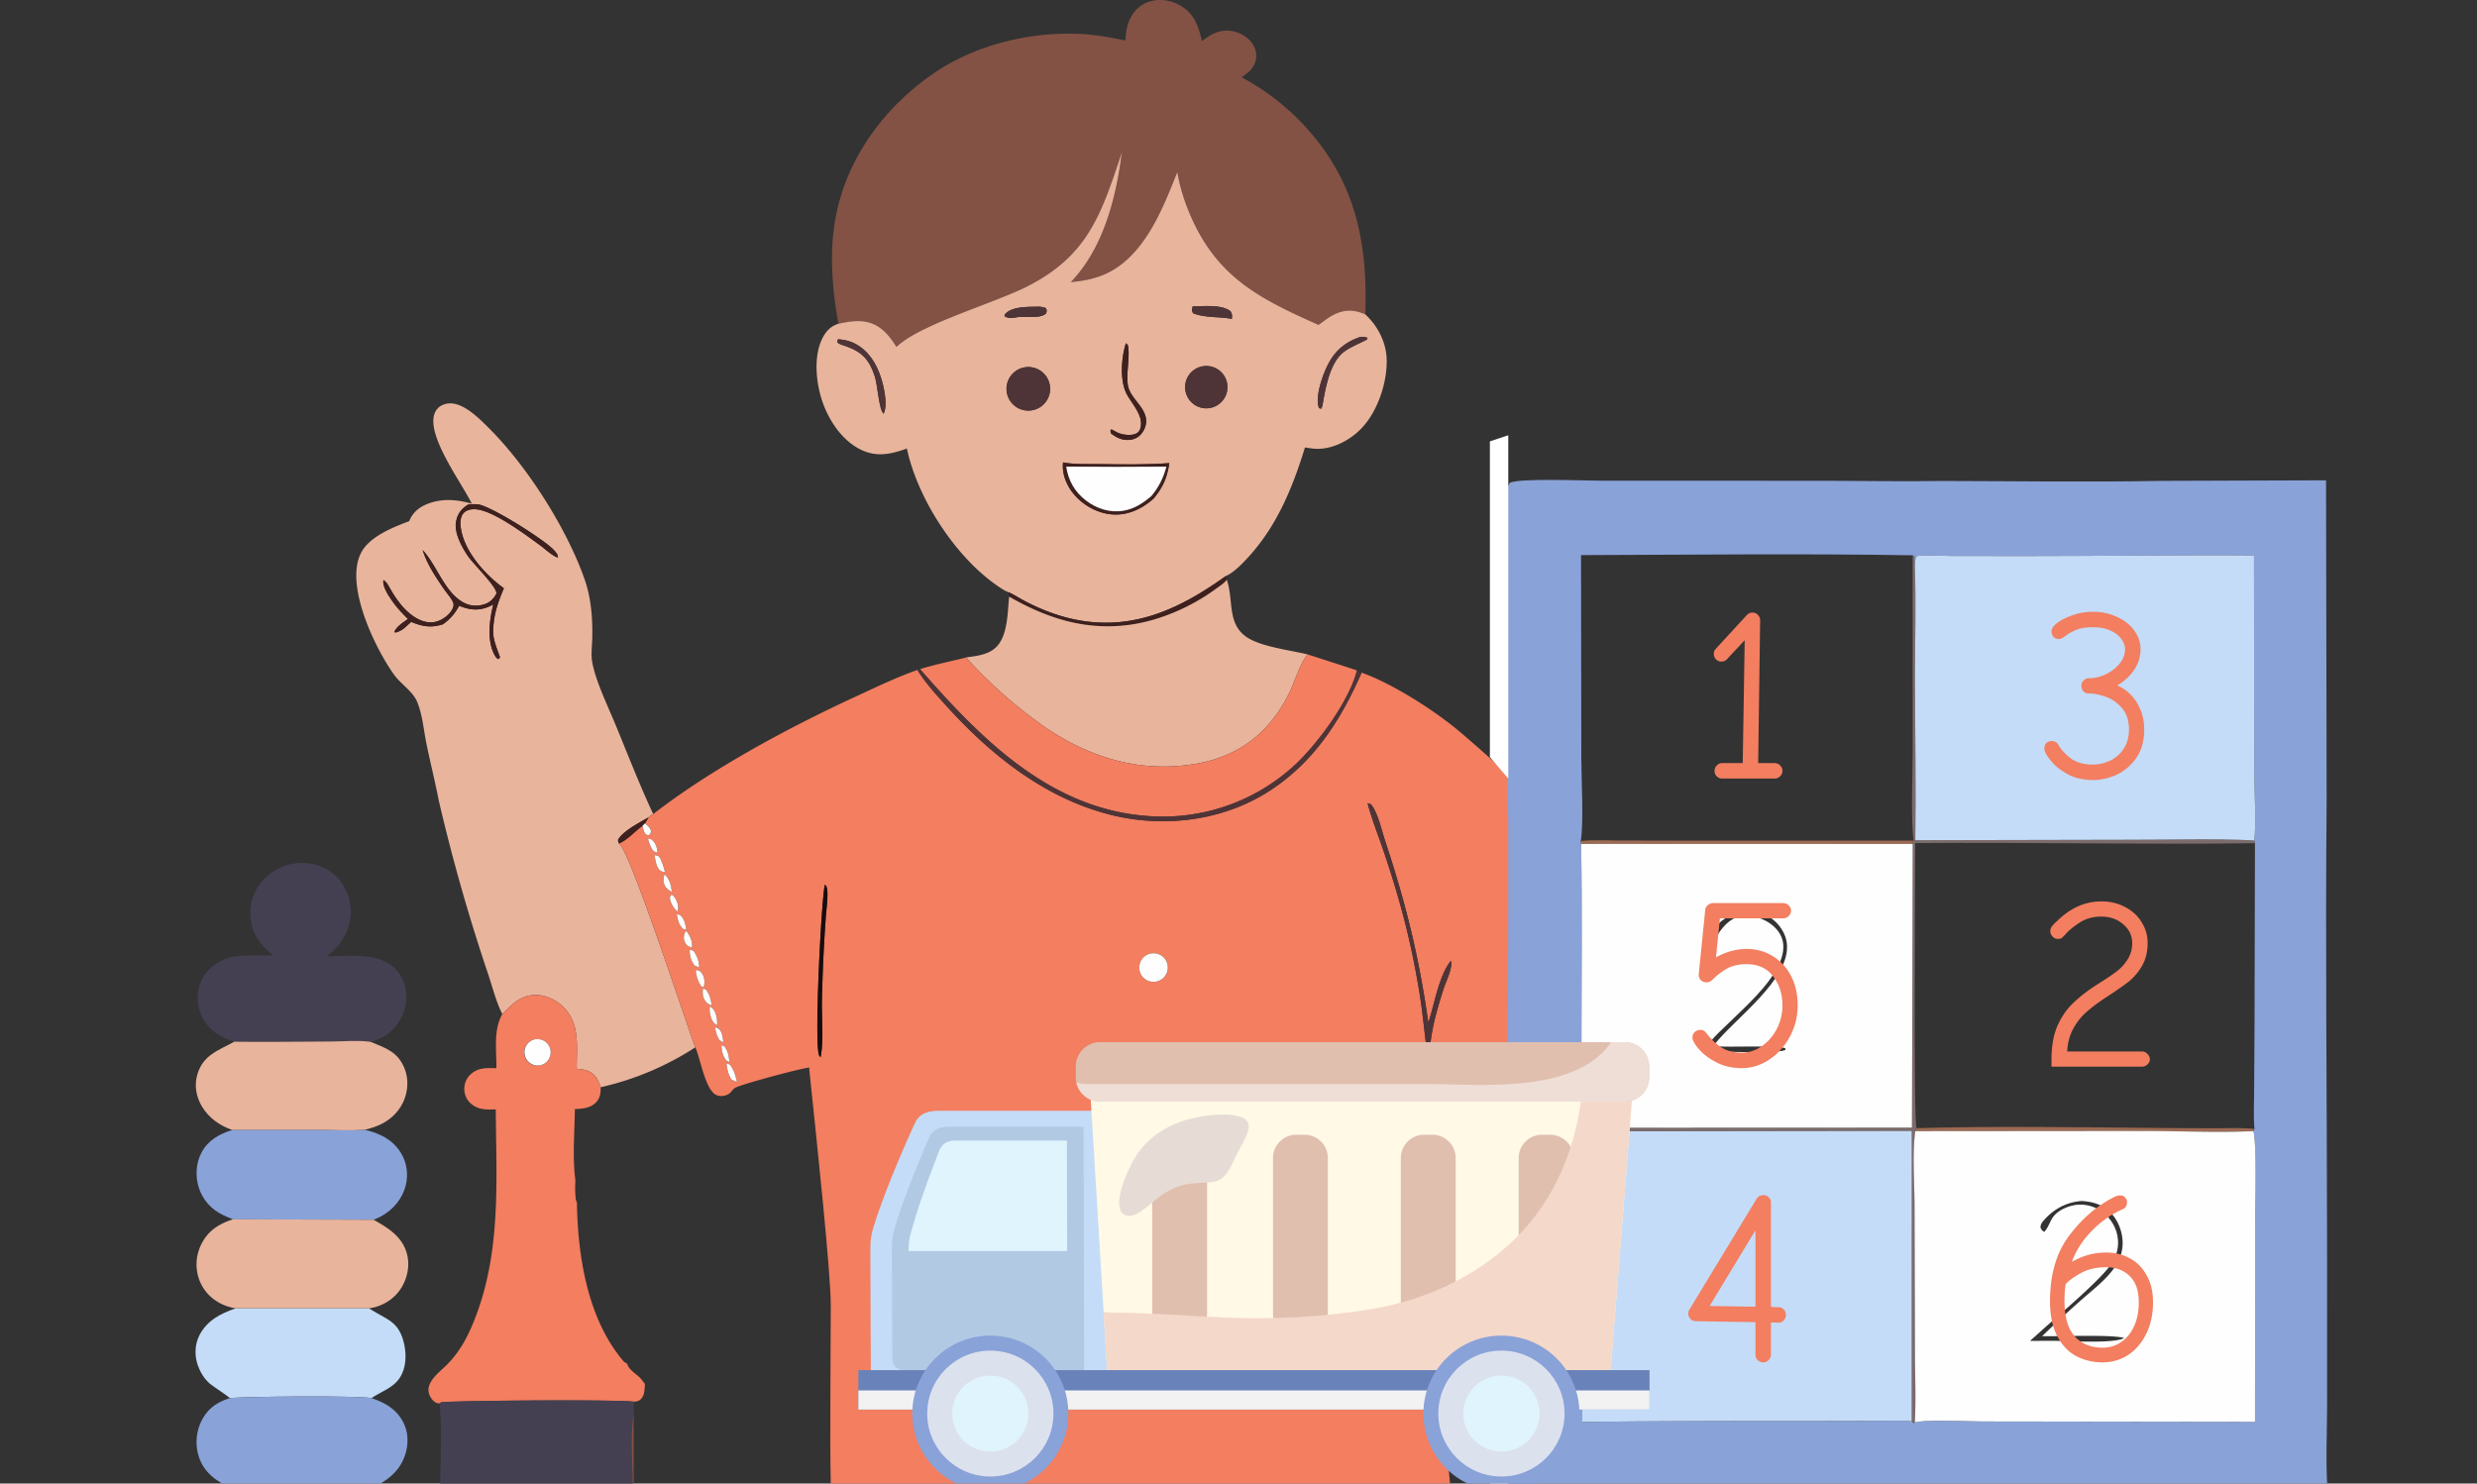 <svg width="404" height="242" fill="none" xmlns="http://www.w3.org/2000/svg"><rect width="100%" height="100%" fill="#333333" stroke="none"/><g clip-path="url(#a)"><path d="M222.677 51.277c-1.566-.669-2.969-.847-4.579-.193-1.116.453-2.069 1.208-3.03 1.917-10.171-4.503-17.143-8.13-21.438-19.17a30.466 30.466 0 0 1-1.607-5.77c-2.393 6.058-5.457 13.96-11.937 16.721-1.721.734-3.563 1.082-5.421 1.228 5.316-5.538 7.383-13.729 8.318-21.16-3.36 10.055-5.491 16.917-15.64 21.976-5.414 2.698-17.391 6.133-21.127 9.77-1.113-1.797-2.451-3.466-4.602-4.016-1.646-.42-3.254-.108-4.875.233-1.017-5.779-1.532-11.824-.393-17.62 1.903-9.685 8.154-18.012 16.269-23.45 6.743-4.52 15.693-6.636 23.759-6.199 2.428.132 4.788.583 7.167 1.054.107-1.3.226-2.467.835-3.652.691-1.344 1.804-2.342 3.276-2.742 1.701-.462 3.555-.118 5.039.81 2.208 1.381 2.767 3.319 3.359 5.693 1.431-1.126 2.846-1.917 4.732-1.661 1.329.18 2.619.895 3.415 1.984.548.75.81 1.661.654 2.585-.246 1.456-1.206 2.196-2.343 2.992a39.055 39.055 0 0 1 10.272 7.927c8.26 8.938 10.332 18.968 9.897 30.743Z" fill="#835245"/><path d="M215.064 52.999c.962-.71 1.914-1.465 3.03-1.918 1.61-.653 3.013-.475 4.579.194 2.021 1.86 3.406 4.524 3.492 7.294.121 3.825-1.473 8.592-4.166 11.364-1.783 1.834-4.439 3.257-7.041 3.282-.708.006-1.422-.115-2.12-.224-2.024 6.618-4.624 12.935-9.41 18.079-.933 1.002-2.062 2.17-3.289 2.801-.076.04-.155.072-.232.109-7.127 5.102-14.524 8.733-23.542 7.267-3.146-.512-6.177-1.625-9.002-3.085-.964-.499-1.888-1.115-2.871-1.566-.335-.099-.664-.29-.959-.475-7.32-4.584-13.837-14.574-15.621-22.952-2.612.925-4.911 1.455-7.542.166-3.029-1.483-5.203-4.77-6.258-7.889-1.032-3.05-1.467-7.418.076-10.367.59-1.128 1.338-1.868 2.547-2.268 1.621-.342 3.229-.654 4.875-.233 2.151.55 3.49 2.219 4.602 4.015 3.736-3.636 15.713-7.072 21.128-9.77 10.149-5.059 12.28-11.921 15.639-21.975-.935 7.43-3.002 15.621-8.318 21.16 1.858-.146 3.7-.495 5.422-1.228 6.479-2.76 9.543-10.663 11.936-16.72a30.464 30.464 0 0 0 1.607 5.768c4.295 11.04 11.268 14.668 21.438 19.171Zm-45.688-2.974c-1.539.043-4.132-.088-5.335 1.093-.197.193-.152.186-.215.462.721.425 1.236.306 2.017.174l.154-.021c1.345-.17 3.569.32 4.623-.6.126-.466.149-.463-.063-.893a3.585 3.585 0 0 0-1.181-.215Zm25.147-.054c-.114.553-.22.643.064 1.122 1.858.782 4.315.529 6.327.93.051-.615.076-.714-.211-1.253-1.469-1.15-4.356-.799-6.18-.799Zm27.326 4.997c-2.436.805-4.15 2.265-5.307 4.582-.83 1.662-2.021 5.006-1.484 6.824.021.071.057.138.086.207l.35.09.182-.422c.469-2.707 1.162-7.172 3.597-8.91 1.117-.798 2.51-1.34 3.731-1.978l.013-.26c-.424-.16-.718-.157-1.168-.133Zm-85.168.367-.139.464c.336.388.789.458 1.254.618 2.768.952 3.947 2.171 4.865 4.933.481 1.448.669 5.35 1.434 6.14.63-1.042.229-3.433-.05-4.602-.633-2.657-1.887-5.292-4.35-6.7-.95-.543-1.934-.767-3.014-.853Zm46.948.652c-.739 2.333-1.028 6.129.158 8.333.859 1.597 2.735 3.476 2.234 5.452-.116.456-.297.734-.715.946-.768.388-2.103.226-2.867-.085-.227-.092-.437-.213-.651-.327l-.317-.166-.2-.113-.171.22.117.468c1.002.743 1.935 1.19 3.217 1.01a2.735 2.735 0 0 0 1.844-1.123c.502-.688.778-1.589.614-2.437-.408-2.116-2.752-3.38-2.97-5.573-.199-1.984.33-4.107.092-6.02-.04-.317-.148-.404-.385-.585Zm12.497 3.77a3.453 3.453 0 1 0 1.34 6.774 3.453 3.453 0 0 0-1.34-6.774Zm-29.009.164a3.555 3.555 0 1 0 1.194 7.01 3.555 3.555 0 0 0-1.194-7.01Zm6.259 15.51c-.197 1.793.513 3.616 1.624 5.01 1.497 1.88 3.801 3.214 6.205 3.458 2.455.249 4.743-.707 6.592-2.27.128-.108.255-.218.381-.33 1.535-1.879 2.173-3.361 2.534-5.754-3.829.279-7.694.21-11.53.16-1.845-.025-3.993.08-5.806-.274Z" fill="#E9B49C"/><path d="M165.849 51.752c-.78.133-1.296.252-2.017-.173.063-.276.018-.27.215-.462 1.204-1.18 3.796-1.05 5.336-1.094.443.01.762.073 1.181.216.211.43.189.427.062.893-1.054.92-3.277.43-4.622.6l-.155.02ZM200.922 52.025c-2.012-.402-4.469-.148-6.327-.93-.283-.48-.177-.57-.064-1.123 1.824 0 4.711-.351 6.181.8.287.539.262.637.21 1.253ZM215.678 66.25l-.182.422-.35-.09c-.029-.07-.065-.136-.086-.207-.537-1.818.654-5.162 1.484-6.824 1.158-2.317 2.871-3.777 5.307-4.582.45-.024.744-.027 1.168.133l-.013.26c-1.221.638-2.614 1.18-3.731 1.978-2.435 1.738-3.128 6.203-3.597 8.91ZM144.1 67.49c-.765-.79-.952-4.69-1.434-6.139-.917-2.762-2.097-3.98-4.865-4.933-.464-.16-.918-.23-1.254-.618l.139-.464c1.081.086 2.065.31 3.014.853 2.463 1.408 3.717 4.043 4.351 6.7.278 1.17.679 3.56.049 4.602Z" fill="#4F3437"/><path d="m181.219 70.72-.117-.469.17-.22c.067.038.134.077.201.113.105.057.212.11.317.166.214.115.424.236.651.328.764.31 2.099.473 2.867.084.418-.211.599-.49.714-.945.502-1.976-1.374-3.855-2.233-5.452-1.186-2.204-.897-6-.158-8.333.237.18.345.268.385.584.238 1.913-.291 4.037-.093 6.021.219 2.192 2.563 3.457 2.971 5.573.164.848-.112 1.748-.614 2.436a2.735 2.735 0 0 1-1.844 1.123c-1.282.181-2.215-.266-3.217-1.01Z" fill="#3E201E"/><path d="M197.449 66.537a3.454 3.454 0 1 1-1.287-6.786 3.454 3.454 0 0 1 1.287 6.786ZM168.34 66.93a3.555 3.555 0 1 1-1.231-7.003 3.555 3.555 0 0 1 1.231 7.003Z" fill="#4F3437"/><path d="M71.55 130.521c-.593-3.048-1.348-6.056-1.978-9.094-.466-2.255-.664-4.902-1.572-7.023-.694-1.622-2.636-2.847-3.675-4.275-3.12-4.284-8.628-15.502-5.049-20.585 1.575-2.238 4.989-3.6 7.461-4.524.59-1.428 1.573-2.27 3.017-2.831 2.39-.93 4.8-.712 7.206-.021-1.684-3.441-7.349-10.972-6.106-14.636a2.405 2.405 0 0 1 1.38-1.492c.969-.406 1.987-.257 2.923.164 1.725.777 3.267 2.319 4.59 3.636 6.2 6.173 12.724 16.386 15.616 24.696 1.054 3.029 1.294 6.259 1.24 9.447-.022 1.297-.241 2.775-.007 4.053.569 3.113 2.593 7.244 3.832 10.26 1.982 4.822 3.903 9.771 6.108 14.49-.229.148-.57.314-.741.536-1.364.795-4.301 2.267-5.01 3.71l.161.563c1.825 1.213 10.6 28.306 12.452 33.254a47.432 47.432 0 0 1-15.43 6.505c-.214-.683-.456-1.308-.931-1.858-.777-.9-1.847-1.05-2.966-1.163-.046-3.388.577-7.078-1.926-9.799-1.2-1.303-2.944-2.225-4.74-2.228-2.469-.004-3.855 1.497-5.478 3.107-1.027-2.007-1.627-4.508-2.363-6.663a301.849 301.849 0 0 1-8.015-28.229Zm4.79-48.213c-1.05.67-1.637 1.383-1.928 2.622-.432 1.845.87 4.228 1.877 5.735.875 1.308 4.632 4.91 4.694 6.12-.397.809-1.055 1.482-1.928 1.768-1.182.386-2.35.327-3.453-.268-3.112-1.679-4.306-6.025-6.67-8.566.026.082.05.165.078.247.713 2.168 2.128 4.274 3.418 6.143.451.653 1.122 1.393 1.445 2.091.185.398.1.783-.092 1.161-.48.944-1.66 1.807-2.68 2.054-1.222.296-2.397-.079-3.435-.734-1.563-.988-2.67-2.442-3.636-3.986-.15-.24-.923-1.664-1.07-1.73-.117-.051-.256-.002-.384-.003l.321-.077-.359-.276c-.187.986.724 2.39 1.282 3.21.791 1.164 1.712 2.176 2.727 3.147-.802.59-1.861 1.194-2.242 2.142.366.134.652-.064.997-.231.487-.234.842-.594 1.233-.954l.526-.478c1.845.754 3.204 1.006 5.166.396 1.249-.874 1.916-1.708 2.671-3.023 1.625.654 3.047.86 4.705.189.29-.121.573-.253.852-.397-.615 2.451-1.08 5.913.23 8.261.192.346.26.471.623.651l.248-.297c-.439-1.289-1.133-2.811-1.119-4.17.03-2.659.718-4.663 1.75-7.095-3.024-2.198-6.403-5.911-7.006-9.72-.123-.78-.164-1.784.347-2.447.436-.566 1.19-.739 1.868-.728 2.913.046 8.317 4.162 10.766 5.94.813.591 1.904 1.67 2.832 1.943.043-.446-.252-.74-.527-1.081-1.304-1.617-10.401-7.35-12.496-7.59-.531-.06-1.1-.039-1.63.031Z" fill="#E9B49C"/><path d="M188.186 81.298c-.126.112-.253.222-.381.33-1.849 1.562-4.137 2.518-6.592 2.27-2.404-.244-4.707-1.578-6.205-3.459-1.111-1.394-1.82-3.216-1.624-5.01 1.813.356 3.961.25 5.806.274 3.836.05 7.701.12 11.53-.159-.361 2.393-.999 3.875-2.534 5.754Zm-14.285-5.189c.323 2.259 1.39 4.128 3.209 5.53 1.734 1.337 3.932 2.046 6.116 1.673 1.833-.313 3.187-1.232 4.571-2.395 1.211-1.486 1.949-2.939 2.441-4.798-5.445.051-10.891.048-16.337-.01Z" fill="#3E201E"/><path d="M187.798 80.916c-1.383 1.164-2.738 2.083-4.57 2.396-2.185.373-4.382-.336-6.116-1.673-1.82-1.402-2.887-3.272-3.21-5.53 5.446.058 10.892.061 16.338.01-.492 1.86-1.23 3.312-2.442 4.797Z" fill="#FEFEFE"/><path d="M245.35 126.374c.35-3.813.065-7.878.061-11.718l-.018-23.122c0-3.382-.317-7.12.106-10.466.108-.86.281-1.59.756-2.317 1.59-.783 12.407-.334 14.995-.335l37.006.012c6.194.028 12.399.122 18.592.031 11.868.018 23.787.21 35.65-.018l26.882-.09.099 52.181c-.225 24.021.05 48.066.066 72.089l.006 26.479c0 4.464-.24 9.062.043 13.51-1.928.754-31.843.197-36.128.196l-68.717-.031-19.552.029c-3.204.011-6.784.329-9.947-.094-.034-4.232-.026-8.464.023-12.695.221-1.474.229-3.071.094-4.555l.043-.531c.065-.851.245-1.779-.077-2.586-.508-.435-.827-.343-1.483-.379l-.057-.148c.547-.018.988-.031 1.504-.244.479-1.75-.022-6.141-.042-8.132l-.064-17.312-.065-.194-.636-.195c.207-.007.395-.067.595-.116.332-.599.197-1.235.146-1.89l.084-.372.044-3.917-.467-.393.343-.278c.164-.909.058-1.73-.037-2.638-.116-13.049.037-26.105.067-39.155l-.02-12.44c-.011-2.704-.124-5.472.105-8.166Zm66.604-35.794c-18.015-.293-36.068-.085-54.086-.028l.046 33.1c.003 3.167.42 10.864-.098 13.537l.069.472c.193 10.648.063 21.32.057 31.97-.003 4.576-.391 9.582.065 14.107.514.361 1.333.226 1.942.23-.677.027-1.724-.07-2.315.256.268.313.105.205.487.33-.233.568-.117 43.181-.044 47.385 12.356-.113 24.712-.159 37.069-.137l10.866-.026c1.9-.001 3.925-.13 5.807.083l.31.29.177-.123c2.236-.509 9.149-.124 11.895-.146l43.593.059.023-32.644c-.003-3.377.294-11.863-.269-14.783l.158-.353c-.178-1.969-.067-4.034-.056-6.013l.067-10.687.071-29.906-.146-.462c.397-1.538.021-9.32.018-11.436l-.034-35.056c-12.459-.098-24.942.11-37.405.105l-11.956-.014c-1.827-.008-3.824-.225-5.629.019-.374.532-.291.993-.324 1.635l-.085-1.596-.273-.168Z" fill="#89A2D8"/><path d="M68.93 89.723c2.364 2.541 3.559 6.887 6.67 8.566 1.103.595 2.271.654 3.454.268.873-.285 1.53-.959 1.927-1.767-.061-1.212-3.819-4.812-4.693-6.12-1.007-1.507-2.31-3.891-1.877-5.736.29-1.239.877-1.951 1.928-2.622a6.819 6.819 0 0 1 1.63-.03c2.095.24 11.192 5.973 12.496 7.589.275.341.57.636.528 1.08-.929-.272-2.02-1.35-2.832-1.941-2.45-1.78-7.853-5.895-10.766-5.941-.678-.01-1.432.162-1.868.728-.512.663-.47 1.667-.347 2.448.603 3.808 3.981 7.521 7.005 9.72-1.032 2.431-1.72 4.436-1.75 7.094-.014 1.36.68 2.881 1.12 4.17l-.249.297c-.362-.18-.43-.304-.623-.651-1.31-2.348-.845-5.81-.23-8.261-.278.144-.562.276-.851.397-1.658.671-3.08.465-4.705-.19-.755 1.316-1.423 2.15-2.672 3.024-1.961.61-3.32.358-5.166-.395l-.525.477c-.392.361-.747.72-1.233.955-.345.166-.631.364-.997.23.38-.948 1.44-1.552 2.242-2.142-1.015-.971-1.937-1.983-2.728-3.146-.558-.82-1.469-2.224-1.281-3.21l.359.276-.321.076c.128.001.267-.048.384.004.147.066.919 1.489 1.07 1.73.965 1.543 2.072 2.997 3.636 3.985 1.038.655 2.212 1.03 3.434.734 1.02-.247 2.2-1.11 2.68-2.054.193-.378.277-.762.093-1.16-.323-.699-.995-1.44-1.445-2.092-1.291-1.868-2.706-3.975-3.419-6.143-.027-.082-.051-.165-.077-.247Z" fill="#3E201E"/><path d="m311.957 90.578.273.168.085 1.596c.216 6.107.015 12.267.025 18.381.015 8.773.175 17.565.049 26.337l35.229-.073c6.645.01 13.392-.207 20.026.103l.147.461c-18.47.247-36.952-.181-55.423-.02-.003 5.378-.301 45.692.226 46.507l-.218.474c-.491 3.791-.117 8.374-.112 12.272l.064 23.67c.006 3.828.187 7.758-.019 11.571l-.177.123-.311-.291.002-47.376-53.699.072c-.383-.126-.219-.018-.487-.33.591-.326 1.638-.229 2.315-.257l51.899-.021.127-46.28.133-.536c-.486-3.746-.137-10.624-.149-14.658l-.005-31.893Z" fill="#7C6B6B"/><path d="M312.312 92.341c.033-.641-.05-1.102.325-1.635 1.804-.243 3.802-.026 5.628-.018l11.956.013c12.463.006 24.947-.202 37.406-.104l.033 35.056c.004 2.116.38 9.898-.018 11.436-6.634-.31-13.382-.093-20.027-.103l-35.228.073c.125-8.772-.034-17.564-.049-26.337-.011-6.114.191-12.274-.026-18.38Z" fill="#C4DCF7"/><path d="M164.496 96.597c.984.451 1.907 1.067 2.872 1.566 2.825 1.46 5.855 2.573 9.002 3.085 9.017 1.466 16.415-2.165 23.541-7.267l.179.593c-.445.59-1.208 1.058-1.801 1.494-3.977 2.922-9.081 5.163-13.985 5.841-7.204.996-13.521-1.031-19.71-4.586l-.098-.726Z" fill="#3E201E"/><path d="M200.092 94.574c.038.121.078.242.114.364.995 3.323-.1 7.243 3.613 9.284 2.454 1.349 6.638 1.853 9.438 2.521-.068.092-.137.183-.204.276-1.126 1.579-1.787 3.909-2.627 5.685-3.02 6.38-7.892 10.464-14.873 11.792-9.148 1.741-17.692-.775-25.246-5.977a75.543 75.543 0 0 1-12.745-11.273c1.621-.234 3.352-.383 4.666-1.462 2.186-1.795 2.079-5.866 2.368-8.46 6.188 3.555 12.505 5.581 19.71 4.585 4.904-.678 10.007-2.92 13.984-5.84.593-.437 1.357-.904 1.802-1.495Z" fill="#E9B49C"/><path d="M157.563 107.254a75.498 75.498 0 0 0 12.745 11.272c7.554 5.202 16.097 7.718 25.245 5.978 6.981-1.329 11.853-5.412 14.873-11.793.841-1.775 1.501-4.106 2.627-5.684.067-.094.136-.185.204-.277 2.693.855 5.38 1.724 8.062 2.609-1.262 5.098-6.722 12.469-10.665 15.924a31.74 31.74 0 0 1-23.387 7.838c-16.024-1.116-27.298-12.638-37.209-23.969 2.463-.779 5.004-1.261 7.505-1.898Z" fill="#F37E60"/><path d="M106.54 132.794c9.501-7.375 22.206-14.178 33.098-19.2 3.262-1.504 6.607-3.122 9.993-4.309 1.377 2.228 3.318 4.319 5.084 6.252 7.322 8.019 16.237 14.986 27.005 17.515 8.337 1.958 17.586.8 24.893-3.756 7.505-4.68 11.987-11.62 15.47-19.573 5.087 1.805 12.071 6.279 16.176 9.784 2.491 2.127 5.425 4.679 7.741 6.993-.228 2.694-.011 5.296 0 8V147c-.031 13.05-.116 25.951 0 39-.497.22-1.807.619-2.318.797-1.494-.139-6.706 5.493-10.217 5.32.144-5.911.1-11.851.021-17.763-8.451-.258-16.984.022-25.445.023l-48.443-.032-15.957.081c-3.271.024-6.97.369-10.167-.239-.466-.044-.939-.081-1.407-.048-1.414.102-10.841 2.657-12.063 3.263-.288.142-.453.341-.65.581-.148.18-.279.325-.476.454-.521.342-1.308.456-1.915.244-1.859-.65-2.679-5.728-3.433-7.521l-.129-.303c-1.852-4.948-10.626-32.041-12.452-33.254 1.431-.59 2.572-1.992 3.853-2.89.105.441.175.919.447 1.291.161.22.339.195.587.252.33-.31.301-.322.343-.779-.273-.573-.493-.765-1.008-1.137l.628-1.01c.17-.222.511-.388.741-.536Zm116.524-1.758.057.22c.66 2.477 1.643 4.911 2.469 7.339 1.336 3.932 2.575 7.952 3.592 11.979a133.43 133.43 0 0 1 2.578 12.931c.463 3.296.726 6.627 1.288 9.907.181-4.731 1.065-7.959 2.507-12.412.331-.912 1.467-3.36 1.081-4.265-2.031 2.591-2.612 6.99-3.672 10.075-1.534-10.824-3.661-19.429-7.095-29.806-.534-1.616-1.175-4.564-2.287-5.832l-.518-.136Zm-117.384 5.772c.231.786.395 1.451.96 2.078.206.071.421.164.634.207-.14-.891-.293-1.556-1.01-2.16l-.584-.125Zm1.068 2.674c.163.789.281 2.113 1.02 2.582.211.135.464.157.705.186-.266-.861-.465-1.825-1.004-2.557-.243-.084-.468-.167-.721-.211Zm1.613 3.156c-.166.727-.27 1.298.154 1.978.268.429.649.644 1.075.887-.108-.922-.349-2.013-1.02-2.706-.061-.062-.139-.106-.209-.159Zm26.173 1.704c-.593 2.659-1.799 26.641-.891 27.889.059.081.14.144.21.216.513-2.872.152-6.3.209-9.242.098-4.646.316-9.289.653-13.925.055-.853.539-4.195-.017-4.82-.045-.051-.109-.079-.164-.118Zm-25.008 1.596c-.265.429-.321.471-.172.987.184.636.641 1.364 1.16 1.773.215-.797.078-1.375-.343-2.101-.181-.31-.317-.494-.645-.659Zm.867 3.171c.17.937.305 1.729 1.007 2.42l.534.16c-.146-.961-.268-1.709-.996-2.404l-.545-.176Zm1.464 2.762c-.25.527-.398.954-.23 1.538.12.418.369.813.775.994.17.075.269.098.441.147.199-.685-.17-1.574-.531-2.168-.232-.38-.133-.259-.455-.511Zm.636 3.024c.006 1.026.173 1.797.822 2.608.259.127.446.22.731.277-.015-.995-.362-1.852-.913-2.67l-.64-.215Zm74.642.844a2.334 2.334 0 1 0 2.348.18 2.335 2.335 0 0 0-2.348-.18Zm-73.636 2.514c.063.964.33 1.831.881 2.629l.402.206c.177-.693.197-1.423-.149-2.076-.177-.333-.373-.614-.758-.714-.122-.032-.251-.03-.376-.045Zm1.18 3.003c-.119.781-.071 1.412.409 2.073.273.376.581.521 1.005.682-.145-.962-.335-1.794-.933-2.581l-.481-.174Zm1.091 2.936c-.103.83.136 2.114.75 2.734.189.191.22.194.426.309.103-.795-.116-2.13-.717-2.722-.198-.193-.243-.202-.459-.321Zm.842 3.397c.174.788.293 1.447.776 2.111.194.107.388.242.604.297-.105-.662-.191-1.77-.797-2.183-.291-.198-.184-.131-.583-.225Zm1.071 2.898c.016.969.195 1.701.767 2.492l.503.275c-.059-.985-.199-1.72-.769-2.54l-.501-.227Zm.819 2.972c.119 1.007.255 1.787.822 2.645.292.157.563.293.878.396-.239-1.05-.471-1.962-1.138-2.826l-.562-.215Z" fill="#F37E60"/><path d="m149.625 109.283.429-.138c9.911 11.331 21.185 22.853 37.208 23.969a31.742 31.742 0 0 0 23.388-7.838c3.943-3.455 9.403-10.826 10.665-15.924l.762.37c-3.483 7.952-7.965 14.893-15.47 19.572-7.307 4.557-16.557 5.714-24.894 3.756-10.768-2.529-19.682-9.495-27.005-17.515-1.765-1.933-3.707-4.024-5.083-6.252ZM233.039 173.415c-.562-3.28-.826-6.611-1.288-9.907a133.51 133.51 0 0 0-2.578-12.932c-1.018-4.027-2.256-8.046-3.593-11.978-.826-2.429-1.808-4.863-2.468-7.339l-.057-.22.518.136c1.111 1.268 1.752 4.216 2.287 5.832 3.434 10.377 5.56 18.982 7.095 29.806 1.06-3.085 1.641-7.484 3.672-10.075.386.905-.75 3.353-1.082 4.265-1.441 4.452-2.326 7.68-2.506 12.412Z" fill="#4F3437"/><path d="m100.946 137.598-.161-.563c.71-1.444 3.646-2.916 5.01-3.711l-.627 1.01-.369.374c-1.281.898-2.422 2.3-3.853 2.89Z" fill="#3E201E"/><path d="m104.797 134.705.369-.373c.515.373.735.564 1.008 1.137-.042.457-.013.47-.343.779-.248-.056-.426-.031-.587-.252-.272-.372-.342-.849-.447-1.291ZM107.27 139.086c-.213-.043-.428-.136-.634-.207-.565-.627-.729-1.293-.96-2.078l.584.125c.717.604.87 1.268 1.01 2.16Z" fill="#FEFEFE"/><path d="M257.812 137.184c2.119-.205 4.34-.081 6.469-.075l11.257.025 36.567-.009-.133.536-54.09-.005-.07-.472Z" fill="#9D6A53"/><path d="m257.881 137.66 54.09.005-.127 46.281-51.899.021c-.609-.004-1.428.13-1.942-.23-.456-4.525-.068-9.531-.065-14.107.006-10.651.136-21.322-.057-31.97Zm21.564 32.967.156-.206c3.355-4.314 12.555-10.703 11.829-16.601-.183-1.488-1.118-2.948-2.299-3.851-1.427-1.091-3.612-1.303-5.334-1.017-1.912.318-3.346 1.224-4.414 2.842-.404.611-.674 1.176-.663 1.921l.257.309c1.017-.438 2.576-6.514 8.39-4.111 1.372.566 2.685 1.617 3.23 3.035.544 1.416.197 2.982-.422 4.312-1.696 3.644-5.501 6.961-8.357 9.753-.981.959-2.105 1.926-2.921 3.031-.286.387-.414.757-.401 1.234 1.383.397 11.692.544 12.672.012l.062-.264c-.991-.591-9.363-.125-11.552-.371-.077-.008-.155-.018-.233-.028ZM108.467 142.249c-.241-.029-.494-.052-.705-.186-.739-.47-.857-1.793-1.02-2.583.253.045.479.128.722.211.539.733.737 1.697 1.003 2.558Z" fill="#FEFEFE"/><path d="M38.211 169.933c-2.264-.735-4.142-1.817-5.243-4.046a7 7 0 0 1-.315-5.448c.648-1.783 2.096-3.12 3.807-3.881 2.46-1.094 5.494-.509 8.111-.752-2.028-1.601-3.36-3.239-3.676-5.914a7.89 7.89 0 0 1 1.791-6.07 8.731 8.731 0 0 1 5.891-3.034c2.204-.175 4.452.515 6.094 2.015 1.525 1.394 2.462 3.535 2.544 5.593.088 2.23-.813 4.514-2.329 6.141a16.19 16.19 0 0 1-1.598 1.472c3.504-.049 8.322-.709 11.079 1.926 1.322 1.264 1.944 3.057 1.906 4.867-.041 2.009-.978 3.955-2.425 5.334-.99.942-2.099 1.481-3.415 1.813-2.016-.281-4.398-.053-6.45-.049-5.255.009-10.518.108-15.772.033Z" fill="#454051"/><path d="M109.588 145.498c-.425-.242-.807-.458-1.074-.887-.425-.68-.321-1.251-.154-1.978.07.053.147.097.209.16.671.692.912 1.783 1.019 2.705Z" fill="#FEFEFE"/><path d="M133.846 172.445c-.07-.072-.151-.135-.21-.216-.908-1.248.299-25.23.891-27.889.055.039.12.067.164.118.556.624.072 3.967.017 4.82a270.74 270.74 0 0 0-.653 13.925c-.057 2.941.304 6.37-.209 9.242Z" fill="#190C0E"/><path d="M110.506 148.694c-.519-.409-.975-1.137-1.159-1.773-.149-.516-.093-.558.172-.987.328.165.464.349.644.659.421.726.559 1.304.343 2.101ZM111.928 151.682l-.534-.16c-.702-.691-.837-1.483-1.007-2.42l.546.175c.727.696.849 1.444.995 2.405ZM112.831 154.549c-.172-.048-.271-.071-.441-.146-.406-.181-.655-.576-.775-.994-.169-.584-.02-1.011.229-1.538.323.252.224.131.455.511.362.593.731 1.483.532 2.167ZM114.041 157.78c-.285-.058-.472-.151-.731-.278-.649-.811-.816-1.582-.822-2.607l.64.214c.551.818.898 1.675.913 2.671ZM189.095 159.963a2.332 2.332 0 1 1-1.899-4.261 2.332 2.332 0 0 1 1.899 4.261ZM114.771 161.081l-.401-.206c-.551-.798-.819-1.665-.882-2.629.125.015.254.013.376.045.386.101.581.381.758.714.346.653.326 1.383.149 2.076ZM116.082 164.01c-.424-.162-.731-.307-1.004-.683-.481-.661-.529-1.292-.41-2.073l.482.174c.597.787.787 1.619.932 2.582Z" fill="#FEFEFE"/><path d="M81.925 165.424c1.624-1.61 3.01-3.111 5.479-3.108 1.796.003 3.54.925 4.74 2.229 2.503 2.72 1.88 6.411 1.925 9.799 1.12.113 2.19.263 2.966 1.163.475.549.717 1.175.932 1.857.02.94-.08 1.759-.76 2.469-.899.94-2.233 1.027-3.448 1.085-.032 3.672-.395 7.706.052 11.339l.035.478c-.079 1.007-.025 1.946.065 2.946l.18.479c.146 8.807 1.745 19.078 7.67 25.969l.54.339c.306 1.175 1.883 1.812 2.498 2.79l.387.488c-.06.883-.014 1.86-.694 2.522-.282.274-.705.358-1.09.38-2.792-.393-30.973-.166-31.487.119-.076.043-.14.106-.207.161-.404.012-.65-.116-.958-.371-.494-.411-.883-1.192-.87-1.837.032-1.658 1.955-3.029 3.018-4.104 2.343-2.37 3.643-5.048 4.804-8.157 4.037-10.809 3.235-22.189 3.158-33.5-1.584.07-2.984.1-4.2-1.072-.61-.588-.952-1.475-.933-2.32a3.207 3.207 0 0 1 1.025-2.302c1.251-1.165 2.627-1.049 4.212-1.014.041-2.957-.531-6.144.961-8.827Zm5.134 4.168a2.16 2.16 0 1 0 1.194 4.154 2.16 2.16 0 0 0-1.194-4.154Z" fill="#F37E60"/><path d="M116.942 167.231c-.206-.116-.238-.118-.427-.309-.614-.62-.852-1.905-.75-2.734.216.118.262.127.459.321.601.591.82 1.926.718 2.722ZM117.989 169.997c-.215-.055-.409-.19-.603-.296-.483-.665-.602-1.324-.777-2.111.4.094.293.026.584.225.606.413.692 1.521.796 2.182ZM88.25 173.74a2.162 2.162 0 0 1-1.193-4.155 2.161 2.161 0 1 1 1.192 4.155Z" fill="#FEFEFE"/><path d="M38.214 169.929c5.253.074 10.516-.024 15.771-.033 2.052-.004 4.435-.232 6.45.048 2.482 1.027 4.472 1.622 5.568 4.403.687 1.744.54 3.769-.252 5.452-.922 1.96-2.656 3.355-4.689 4.039-.512.179-1.033.33-1.56.455-2.411.179-4.936.034-7.36.035l-14.255.002c-2.055-.717-3.787-1.925-4.937-3.814-.948-1.558-1.286-3.443-.775-5.21.941-3.248 3.434-3.929 6.039-5.377Z" fill="#E9B49C"/><path d="m118.95 173.252-.504-.275c-.572-.792-.751-1.524-.766-2.493l.5.227c.571.82.711 1.556.77 2.541ZM120.196 176.494a5.234 5.234 0 0 1-.877-.396c-.567-.858-.703-1.638-.823-2.645l.562.215c.667.864.9 1.776 1.138 2.826Z" fill="#FEFEFE"/><path d="M312.592 184.032c12.815-.36 25.739-.156 38.561-.045 3.459.037 6.918.056 10.377.057 2.027.003 4.166-.123 6.178.108l-.158.352c-5.848.274-11.799-.015-17.658-.029l-37.517.031.217-.474Z" fill="#9D6A53"/><path d="m37.885 184.334 14.255-.002c2.423-.001 4.948.144 7.359-.035 2.353.536 4.473 1.545 5.814 3.653 1.034 1.627 1.324 3.535.866 5.404-.531 2.172-2.038 3.957-3.974 5.032-.405.225-.84.408-1.265.593l-22.941-.076c-.554-.224-1.11-.45-1.649-.711-1.87-.908-3.257-2.41-3.907-4.398-.61-1.863-.511-4.027.416-5.771 1.078-2.031 2.902-3.051 5.026-3.689Z" fill="#89A2D8"/><path d="m258.114 184.552 53.7-.072-.002 47.377c-1.881-.213-3.906-.084-5.807-.083l-10.865.026c-12.357-.022-24.713.024-37.069.137-.073-4.204-.189-46.816.043-47.385Z" fill="#C4DCF7"/><path d="m312.374 184.512 37.517-.032c5.859.014 11.81.303 17.658.03.562 2.92.265 11.406.269 14.782l-.024 32.645-43.593-.059c-2.745.022-9.658-.363-11.894.146.206-3.813.025-7.743.019-11.571l-.064-23.67c-.005-3.898-.379-8.481.112-12.271Zm27.112 11.4c-2.518.206-4.604 1.342-6.241 3.277-.276.326-.431.622-.446 1.055.204.402.234.475.614.706.623-.626.853-1.513 1.321-2.248.874-1.373 2.958-2.186 4.527-2.198a6.05 6.05 0 0 1 4.336 1.808 6.25 6.25 0 0 1 1.861 4.543 6.168 6.168 0 0 1-.993 3.17c-1.692 2.642-8.654 8.463-11.339 10.89l-2.024 1.817 3.716-.013c2.551.006 9.672.502 11.629-.43-1.498-.643-11.024-.258-13.38-.323a187.235 187.235 0 0 1 6.363-5.884c1.924-1.714 4.242-3.422 5.646-5.611.714-1.114 1.127-2.378 1.127-3.706.001-1.782-.727-3.709-1.991-4.979-1.303-1.31-2.931-1.775-4.726-1.874ZM243.679 186.795c.511-.178 1.023-.442 1.519-.662.095.908.201 1.729.037 2.637l-.343.278c-1.054-.227-2.087-.463-3.119-.781.666-.457 1.349-.882 1.906-1.472ZM168.754 192.598c2.472-.015 5.102-.179 7.555.117.024.96.011 1.924.19 2.87-2.385-.388-5.29-.067-7.731-.058l-.014-2.929Z" fill="#FEFEFE"/><path d="M38.435 213.424a8.92 8.92 0 0 1-2.164-.65c-1.756-.806-3.116-2.205-3.78-4.029a7.317 7.317 0 0 1 .41-5.904c1.11-2.155 2.875-3.215 5.096-3.943l22.94.076c2.333 1.32 4.634 2.698 5.41 5.467.51 1.815.172 3.79-.756 5.412-.969 1.695-2.57 2.863-4.441 3.377a8.594 8.594 0 0 1-.966.194H38.436Z" fill="#E9B49C"/><path d="m38.443 213.426 21.748.001.226.144c2.815 1.778 4.67 1.954 5.507 5.704.394 1.766.316 3.889-.702 5.446-1.141 1.747-3.028 2.236-4.63 3.348-1.937-.435-20.711-.29-23.113.003-.028-.175-2.872-2.012-3.301-2.4-.901-.815-1.51-1.817-1.914-2.959-.553-1.56-.506-3.35.235-4.84 1.215-2.444 3.483-3.617 5.944-4.447Z" fill="#C4DCF7"/><path d="M195.776 222.136c2.981-.194 6.413-.342 9.367.014l.054 2.917-9.451.021.03-2.952Z" fill="#FEFEFE"/><path d="M37.103 242.449c-2.17-1.067-3.913-2.465-4.683-4.861a7.817 7.817 0 0 1 .487-5.897c1.007-1.956 2.533-2.982 4.57-3.617 2.403-.293 21.177-.438 23.113-.002 2.217.721 4.133 1.835 5.215 4.008.849 1.702.833 3.641.21 5.415-.843 2.396-2.534 3.759-4.685 4.923 3.422.045 6.844.065 10.266.059-1.971.291-4.163.127-6.156.099-3.678-.05-7.35-.159-11.028-.156l-24.794.143c-3.143.001-6.331.109-9.47-.017 5.551-.439 11.375-.1 16.955-.097Z" fill="#89A2D8"/><path d="M71.71 228.928c.07-.055.132-.118.209-.161.513-.285 28.695-.512 31.486-.119l-.074 1.918c-.571 3.822-.161 8.177-.122 12.06-3.719-.004-29.933.339-31.412-.158.027-4.451.31-9.121-.086-13.54Z" fill="#454051"/><path d="M103.209 242.622c-.039-3.882-.449-8.238.122-12.06l.027 12.067 30.16-.025 100.022.021c3.121-.019 8.871-.408 11.712.084 3.162.422 6.743.105 9.947.093l19.552-.028 68.716.031c4.286.001 34.2.558 36.129-.196 2.013-.142 4.043-.098 6.06-.101.113 2.08.062 4.164.039 6.246-23.785.158-47.571.175-71.356.052l-159.568.074-90.577-.054-27.921.037c-5.604.029-11.36.324-16.944-.066-.15-1.466-.733-4.963.145-6.16l.677-.091c3.139.126 6.326.018 9.47.017l24.793-.143c3.679-.003 7.35.106 11.028.156 1.994.028 4.185.192 6.157-.099l.199-.013c1.478.497 27.692.154 31.411.158Z" fill="#835245"/><path d="M135.5 213c0-5.5-2.167-25.667-3.5-38.5v-2l3.5 1 19-4.5 71 3.5 9.5 2v44c0 8.5 1.5 23.5 1.5 23.5h-101c-.167-6.333 0-23.5 0-29Z" fill="#F37E60"/><path d="M189.095 183.463a2.332 2.332 0 1 1-1.899-4.261 2.332 2.332 0 0 1 1.899 4.261ZM189.095 203.463a2.332 2.332 0 1 1-1.899-4.261 2.332 2.332 0 0 1 1.899 4.261Z" fill="#FEFEFE"/><path d="m243 187 3-1v56h-3v-55Z" fill="#fff"/><path d="M246 208.5c-2-.8-7-12.167-9-17.5.5-.5 4-3 5-4 .8-.8 3-1 4-1v22.5Z" fill="#E9B49C"/><path d="m243 72 3-1v56l-3-3.5V72Z" fill="#fff"/><path d="M280.88 127c-.347 0-.64-.12-.88-.36s-.36-.533-.36-.88.12-.64.36-.88c.24-.267.533-.4.88-.4h3.36l.32-20.04-2.88 3.08c-.24.267-.547.4-.92.4-.347 0-.64-.12-.88-.36a1.335 1.335 0 0 1-.36-.92c0-.32.12-.6.36-.84l5.04-5.48c.107-.107.24-.2.4-.28.187-.08.347-.12.48-.12.373 0 .68.133.92.4.24.24.36.533.36.88l-.32 23.28h2.64c.4 0 .72.133.96.4.24.24.36.533.36.88s-.133.64-.4.88c-.24.24-.52.36-.84.36h-8.6ZM341.44 127.24c-1.573 0-2.933-.293-4.08-.88-1.12-.613-1.973-1.253-2.56-1.92s-.973-1.2-1.16-1.6c-.133-.213-.2-.48-.2-.8 0-.347.107-.627.32-.84.24-.213.533-.32.88-.32.533 0 .907.227 1.12.68.427.747 1.093 1.467 2 2.16.933.667 2.133 1 3.6 1 .96 0 1.893-.213 2.8-.64a5.279 5.279 0 0 0 2.2-1.92c.587-.88.88-1.933.88-3.16 0-1.467-.387-2.64-1.16-3.52-.773-.88-1.667-1.493-2.68-1.84-1.013-.347-1.92-.52-2.72-.52-.347 0-.64-.12-.88-.36a1.278 1.278 0 0 1-.32-.88c0-.373.12-.667.36-.88.24-.24.533-.36.88-.36.907 0 1.813-.213 2.72-.64.933-.453 1.693-1.04 2.28-1.76.587-.72.88-1.493.88-2.32 0-.587-.213-1.16-.64-1.72-.4-.56-1-1.013-1.8-1.36-.773-.347-1.693-.52-2.76-.52-1.173 0-2.107.147-2.8.44a8.62 8.62 0 0 0-1.88 1.08c-.347.267-.64.4-.88.4-.4 0-.707-.12-.92-.36a1.38 1.38 0 0 1-.32-.88c0-.533.453-1.093 1.36-1.68.693-.427 1.507-.787 2.44-1.08a9.95 9.95 0 0 1 3-.44c1.413 0 2.707.28 3.88.84 1.2.533 2.133 1.267 2.8 2.2.693.933 1.04 1.96 1.04 3.08 0 1.2-.347 2.32-1.04 3.36-.693 1.013-1.613 1.853-2.76 2.52 1.413.64 2.493 1.6 3.24 2.88.773 1.28 1.16 2.72 1.16 4.32 0 1.867-.44 3.427-1.32 4.68-.88 1.227-1.96 2.133-3.24 2.72-1.28.56-2.52.84-3.72.84ZM284.08 174.24c-1.387 0-2.64-.253-3.76-.76-1.12-.533-2.027-1.133-2.72-1.8-.693-.693-1.16-1.307-1.4-1.84-.107-.133-.16-.333-.16-.6 0-.347.12-.64.36-.88.267-.24.573-.36.92-.36.267 0 .467.053.6.16.16.08.32.24.48.48.8 1.013 1.64 1.787 2.52 2.32.88.507 1.933.76 3.16.76 1.147 0 2.227-.347 3.24-1.04 1.04-.72 1.867-1.667 2.48-2.84.613-1.2.92-2.48.92-3.84 0-1.84-.507-3.413-1.52-4.72-.987-1.333-2.427-2-4.32-2-1.307 0-2.4.253-3.28.76a11.55 11.55 0 0 0-2.28 1.76c-.293.293-.613.44-.96.44-.4 0-.733-.133-1-.4-.24-.293-.333-.64-.28-1.04l1.04-10.36a1.11 1.11 0 0 1 .44-.8c.267-.213.547-.32.84-.32h11.44c.347 0 .64.12.88.36.267.24.4.533.4.88s-.133.64-.4.88c-.24.24-.533.36-.88.36h-10.32l-.64 6.36c1.653-.907 3.32-1.36 5-1.36 1.573 0 2.987.387 4.24 1.16 1.28.773 2.28 1.853 3 3.24.72 1.387 1.08 2.987 1.08 4.8 0 1.84-.427 3.547-1.28 5.12s-1.987 2.827-3.4 3.76c-1.387.907-2.867 1.36-4.44 1.36ZM287.6 222.24c-.347 0-.653-.12-.92-.36-.24-.267-.36-.56-.36-.88v-5.32l-9.72-.16c-.347 0-.64-.12-.88-.36-.24-.267-.36-.56-.36-.88 0-.24.067-.467.2-.68l10.92-18c.267-.427.64-.64 1.12-.64.373 0 .667.12.88.36.24.213.36.507.36.88v17l1.24.04c.32 0 .6.12.84.36s.36.533.36.88-.12.653-.36.92c-.24.24-.52.36-.84.36l-1.24-.04V221c0 .32-.133.613-.4.88-.24.24-.52.36-.84.36Zm-1.28-21.56-7.48 12.36 7.48.12v-12.48ZM334.6 172.8c0-2.133.32-3.947.96-5.44.667-1.493 1.52-2.733 2.56-3.72 1.04-1.013 2.347-2.027 3.92-3.04 1.413-.88 2.467-1.587 3.16-2.12a7.025 7.025 0 0 0 1.8-1.96c.507-.773.76-1.667.76-2.68 0-1.227-.493-2.253-1.48-3.08-.96-.827-2.147-1.24-3.56-1.24-1.36 0-2.547.333-3.56 1s-1.76 1.28-2.24 1.84c-.267.293-.48.507-.64.64-.133.107-.333.16-.6.16-.373 0-.68-.133-.92-.4s-.36-.56-.36-.88c0-.24.08-.48.24-.72.16-.24.467-.56.92-.96 2.16-2.107 4.547-3.16 7.16-3.16 1.44 0 2.733.307 3.88.92 1.147.587 2.04 1.4 2.68 2.44.667 1.04 1 2.187 1 3.44 0 1.44-.307 2.68-.92 3.72a9.203 9.203 0 0 1-2.16 2.56c-.853.667-2.04 1.493-3.56 2.48-1.307.853-2.387 1.653-3.24 2.4-.853.72-1.587 1.627-2.2 2.72-.613 1.067-.96 2.333-1.04 3.8h12.2c.347 0 .64.133.88.4.267.24.4.533.4.88 0 .32-.133.6-.4.84-.24.24-.533.36-.88.36H334.6v-1.2ZM342.92 222.24c-1.52 0-2.933-.333-4.24-1-1.28-.667-2.32-1.747-3.12-3.24-.8-1.493-1.2-3.413-1.2-5.76 0-4.373 1.053-7.947 3.16-10.72 2.107-2.8 4.587-4.907 7.44-6.32.32-.133.587-.2.8-.2.347 0 .627.107.84.32.213.213.32.493.32.84 0 .267-.067.493-.2.68a.895.895 0 0 1-.48.4 16.061 16.061 0 0 0-5.08 3.56c-1.467 1.493-2.547 3.173-3.24 5.04 1.76-1.013 3.627-1.52 5.6-1.52 1.44 0 2.733.32 3.88.96 1.147.613 2.053 1.533 2.72 2.76.693 1.2 1.04 2.667 1.04 4.4 0 1.947-.373 3.667-1.12 5.16-.72 1.467-1.707 2.613-2.96 3.44-1.253.8-2.64 1.2-4.16 1.2Zm.04-2.4c1.12 0 2.12-.307 3-.92.907-.613 1.613-1.48 2.12-2.6.507-1.12.76-2.413.76-3.88 0-1.893-.493-3.32-1.48-4.28-.987-.96-2.267-1.44-3.84-1.44-1.547 0-2.88.293-4 .88-1.093.587-1.96 1.2-2.6 1.84-.133.773-.2 1.707-.2 2.8 0 2.587.56 4.507 1.68 5.76 1.12 1.227 2.64 1.84 4.56 1.84Z" fill="#F37E60"/><path d="M149.047 183.587c.282-.54.748-2.391 3.969-2.391h26.292l3.186 45.358h-37.776c-1.658 0-2.68-.681-2.68-2.564 0 0-.083-14.639-.083-20.057 0-1.883.109-2.432.586-4.001 1.988-6.514 6.503-16.348 6.503-16.348l.003.003Z" fill="#C4DCF7"/><path d="M151.399 185.893c.239-.473.625-2.097 3.322-2.097h22.007l.109 39.739h-29.063c-1.387 0-2.241-.599-2.241-2.247 0 0-.067-12.826-.067-17.57 0-1.648.088-2.132.488-3.504 1.667-5.707 5.445-14.321 5.445-14.321Z" fill="#B2C9E4"/><path d="M148.198 204.079c0-1.43.08-1.879.404-3.101 1.372-5.19 4.491-13.018 4.491-13.018.197-.428.518-1.906 2.744-1.906h18.173l.044 18.028h-25.856v-.003Z" fill="#DFF4FD"/><path d="M180.565 223.382c.194 2.773 2.085 4.752 4.659 4.752h72.823c2.571 0 4.464-1.979 4.661-4.752l3.623-45.942c0-2.623-2.082-4.752-4.659-4.752h-79.231c-2.574 0-4.659 2.129-4.659 4.752l2.783 45.942Z" fill="#FFF9E6"/><path d="M252.84 185.106h-1.334c-2.1 0-3.808 1.7-3.808 3.797v25.445a3.805 3.805 0 0 0 3.808 3.797h1.334c2.1 0 3.805-1.7 3.805-3.794v-25.445a3.801 3.801 0 0 0-3.805-3.794v-.006ZM233.613 185.105h-1.331a3.805 3.805 0 0 0-3.807 3.798v25.439a3.804 3.804 0 0 0 3.807 3.797h1.331c2.103 0 3.808-1.7 3.808-3.797V188.9a3.803 3.803 0 0 0-3.808-3.797v.002ZM207.628 214.344a3.803 3.803 0 0 0 3.808 3.798h1.331c2.105 0 3.808-1.7 3.808-3.798v-25.441a3.802 3.802 0 0 0-3.808-3.798h-1.331a3.803 3.803 0 0 0-3.808 3.798v25.441ZM187.924 214.344a3.805 3.805 0 0 0 3.808 3.798h1.334c2.103 0 3.808-1.7 3.808-3.798v-25.441a3.803 3.803 0 0 0-3.808-3.798h-1.334a3.803 3.803 0 0 0-3.808 3.798v25.441Z" fill="#E0BFAF"/><path d="M181.973 214.13c5.937.015 11.859.561 17.79.796 8.039.32 15.855-.064 23.814-1.363 8.602-1.401 17.095-5.222 23.379-11.328 7.813-7.59 11.32-18.263 11.326-28.969 0-.194-.009-.385-.014-.578h3.404c2.574 0 4.659 2.129 4.659 4.752l-3.623 45.942c-.194 2.773-2.088 4.752-4.661 4.752h-72.82c-2.574 0-4.468-1.979-4.659-4.752l-.568-9.358c.651.068 1.31.106 1.976.106h-.003Z" fill="#F4D8CA" style="mix-blend-mode:multiply"/><path d="M175.465 175.742a3.964 3.964 0 0 0 3.969 3.959h85.574a3.963 3.963 0 0 0 3.97-3.959v-1.783a3.966 3.966 0 0 0-3.97-3.959h-85.574a3.964 3.964 0 0 0-3.969 3.959v1.783Z" fill="#E0BFAF"/><path d="M177.417 176.843h55.596c7.789-.07 23.803 1.848 29.769-6.843h2.223a3.967 3.967 0 0 1 3.973 3.959v1.783a3.965 3.965 0 0 1-3.97 3.959h-85.574a3.967 3.967 0 0 1-3.875-3.107 7.369 7.369 0 0 0 1.855.247l.003.002Z" fill="#EFDED6" style="mix-blend-mode:multiply"/><path d="M200.634 181.842s-11.676-1.033-16.167 8.166c-3.996 8.182-.951 9.301 1.458 7.695 2.409-1.607 4.337-4.174 8.292-4.626 3.955-.452 5.018.54 6.944-3.633 1.923-4.174 4.803-7.032-.527-7.602Z" fill="#E6DCD5" style="mix-blend-mode:soft-light"/><path d="M140 223.502h129.043v6.427H140v-6.427Z" fill="#6982B9"/><path d="M140 226.816h129.043v3.116H140v-3.116Z" fill="#F2F2F2" style="mix-blend-mode:multiply"/><path d="M232.159 230.563c0 7.011 5.698 12.695 12.724 12.695 7.027 0 12.728-5.684 12.728-12.695s-5.695-12.691-12.728-12.691c-7.032 0-12.724 5.683-12.724 12.691Z" fill="#89A2D8"/><path d="M237.197 230.563c0 4.236 3.443 7.669 7.689 7.669 4.247 0 7.686-3.433 7.686-7.669 0-4.235-3.445-7.666-7.686-7.666-4.24 0-7.689 3.434-7.689 7.666Z" fill="#DFF4FD"/><path d="M244.886 220.319c5.687 0 10.295 4.596 10.295 10.268 0 5.671-4.608 10.268-10.295 10.268-5.686 0-10.295-4.597-10.295-10.268 0-5.672 4.606-10.268 10.295-10.268Zm0 16.468c3.434 0 6.22-2.776 6.22-6.2 0-3.425-2.786-6.2-6.22-6.2-3.433 0-6.219 2.775-6.219 6.2 0 3.424 2.783 6.2 6.219 6.2Z" fill="#DCE1EE" style="mix-blend-mode:multiply"/><path d="M148.796 230.563c0 7.011 5.698 12.695 12.728 12.695 7.029 0 12.724-5.684 12.724-12.695s-5.698-12.691-12.724-12.691c-7.027 0-12.728 5.683-12.728 12.691Z" fill="#89A2D8"/><path d="M153.838 230.563c0 4.236 3.442 7.669 7.686 7.669 4.243 0 7.686-3.433 7.686-7.669 0-4.235-3.443-7.666-7.686-7.666-4.244 0-7.686 3.434-7.686 7.666Z" fill="#DFF4FD"/><path d="M161.524 220.319c5.686 0 10.295 4.596 10.295 10.268 0 5.671-4.612 10.268-10.295 10.268-5.684 0-10.295-4.597-10.295-10.268 0-5.672 4.608-10.268 10.295-10.268Zm0 16.468c3.433 0 6.216-2.776 6.216-6.2 0-3.425-2.783-6.2-6.216-6.2-3.434 0-6.217 2.775-6.217 6.2 0 3.424 2.783 6.2 6.217 6.2Z" fill="#DCE1EE" style="mix-blend-mode:multiply"/></g><defs><clipPath id="a"><path fill="#fff" d="M0 0h404v242H0z"/></clipPath></defs></svg>